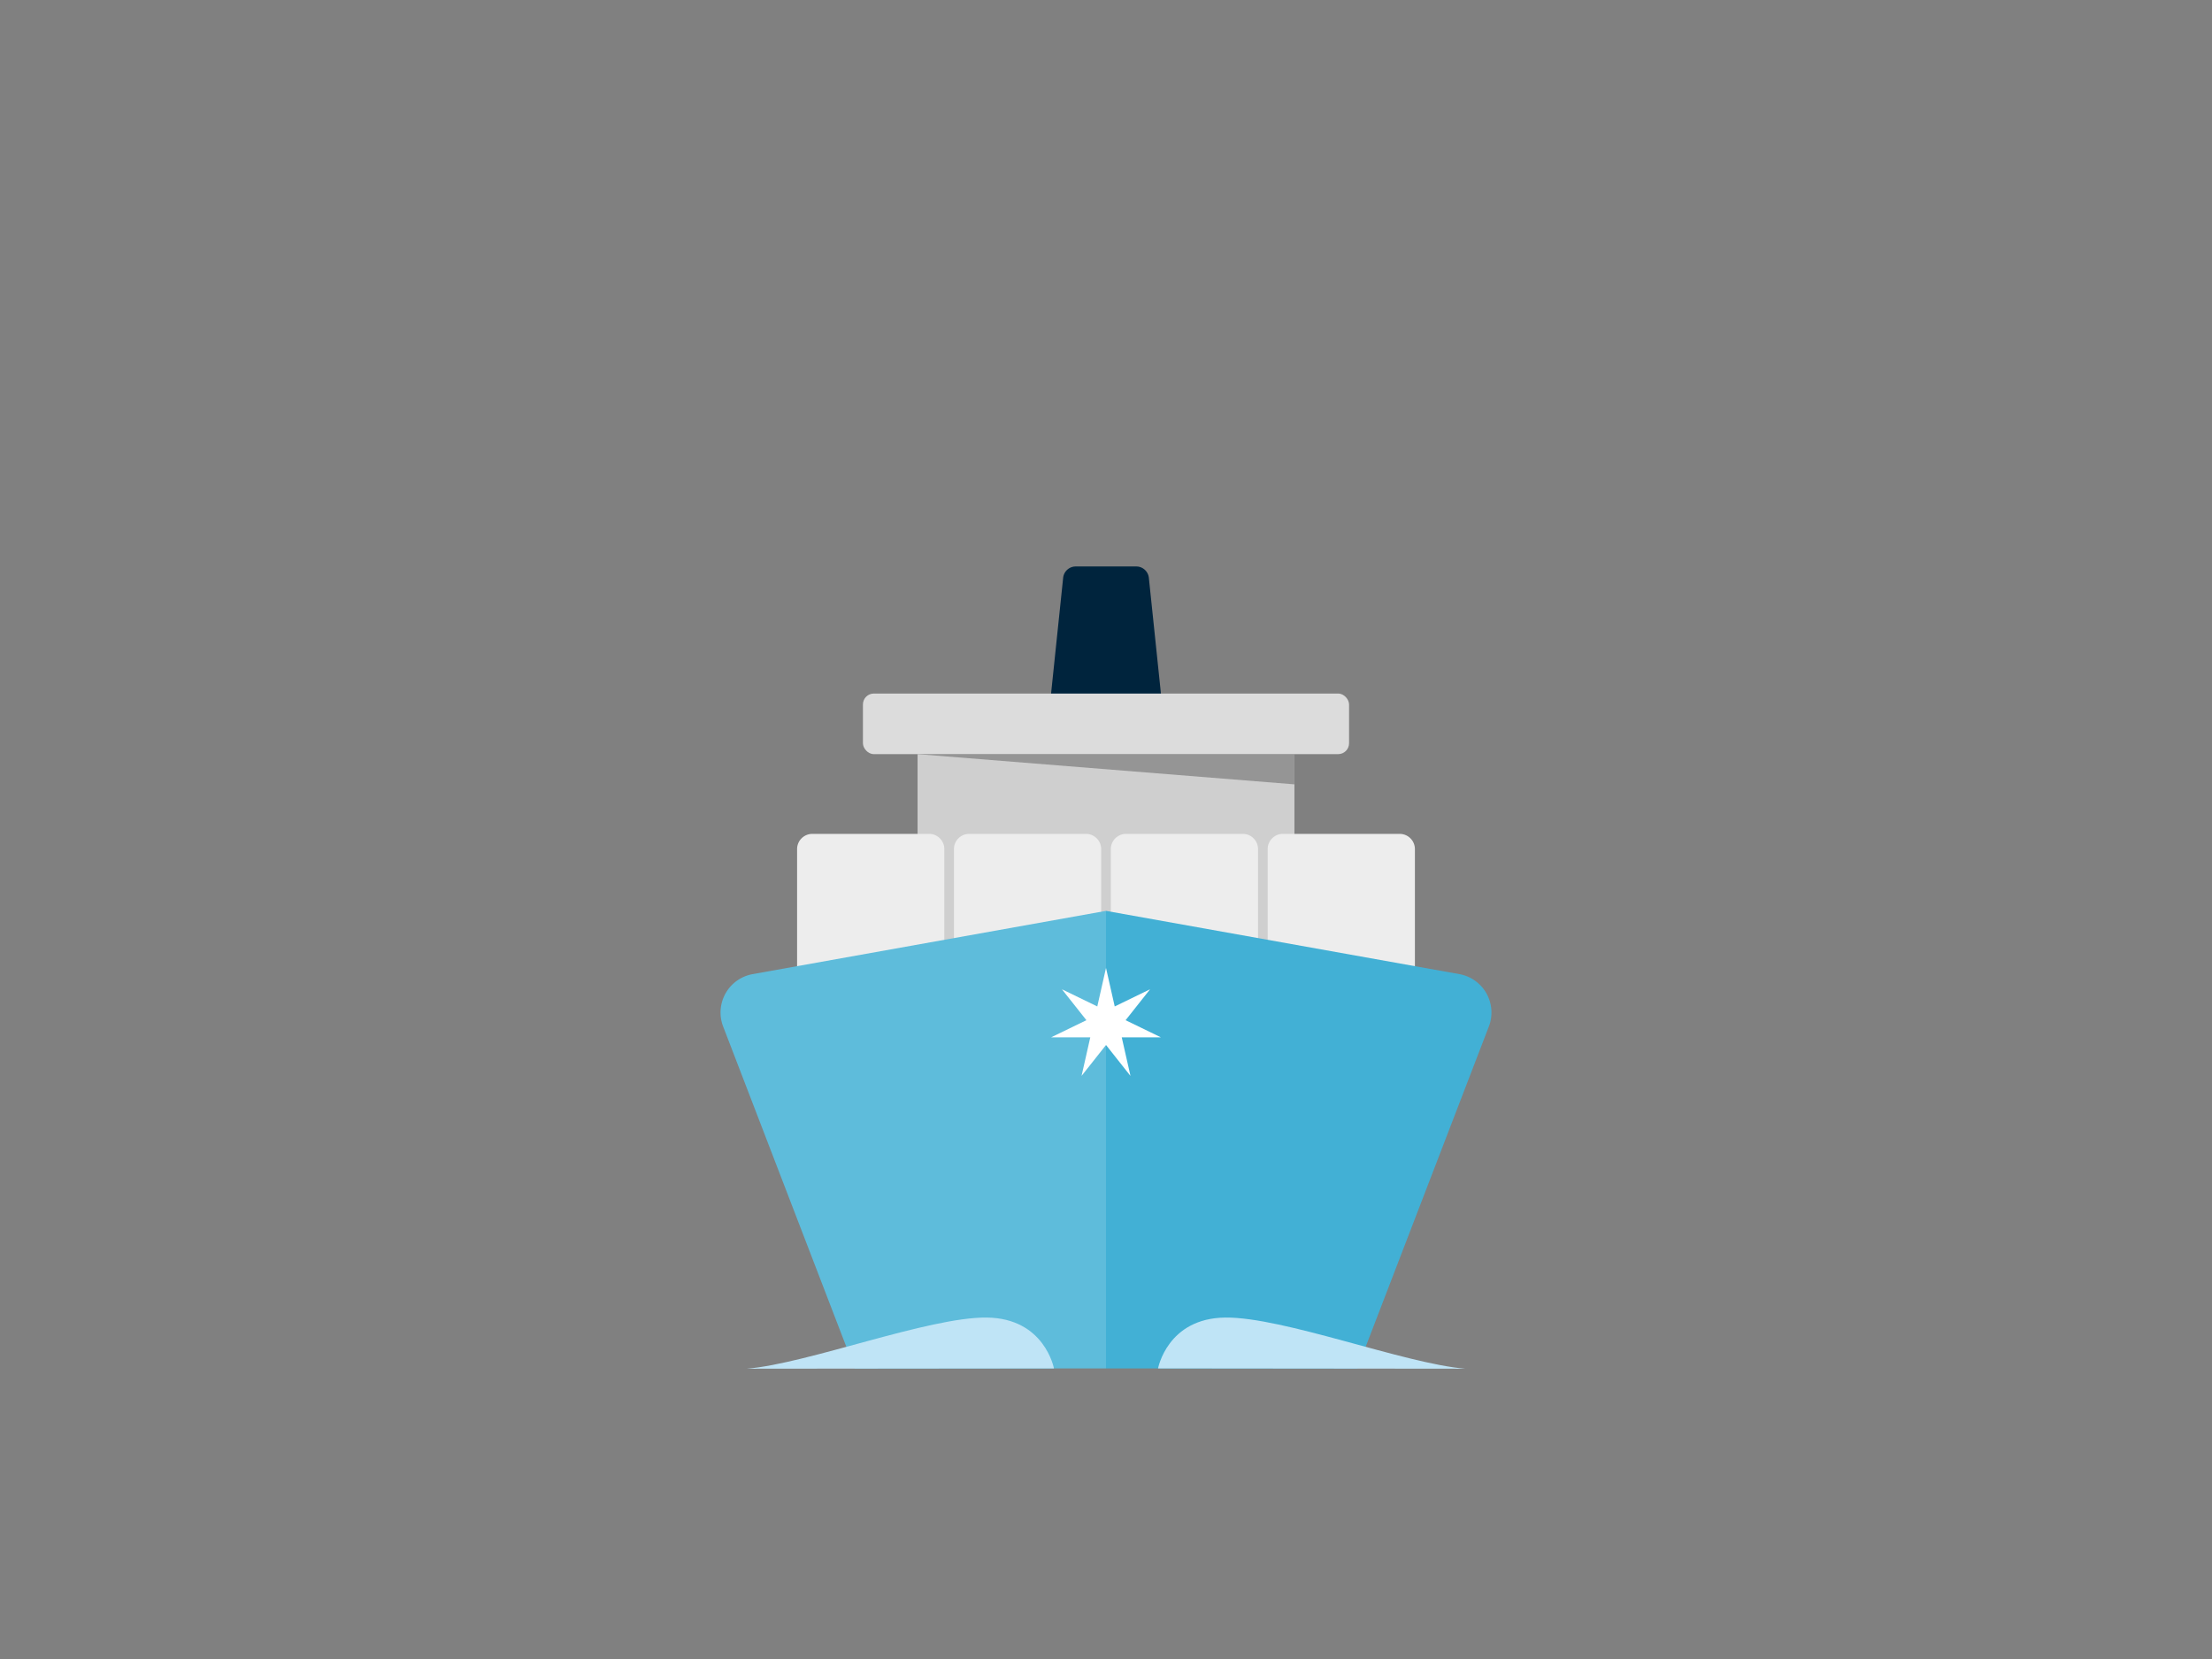 <svg xmlns="http://www.w3.org/2000/svg" viewBox="0 0 640 480"><rect x="0" y="0" width="640" height="480" fill="#808080" stroke="none"/><defs><style>.cls-1{fill:#cfcfcf;}.cls-2{fill:#ededed;}.cls-3{fill:#5ebcdb;}.cls-4{fill:#42b0d5;}.cls-5{fill:#00243d;}.cls-6{fill:#dcdcdc;}.cls-7{fill:#bfe4f6;}.cls-8{fill:#959595;}.cls-9{fill:#fff;}</style></defs><g id="SLIDE_2" data-name="SLIDE 2"><g id="ship"><rect class="cls-1" x="265.483" y="218.194" width="109.035" height="84.169"/><path class="cls-2" d="M273.222,284.221V245.696a4.41,4.41,0,0,0-4.392-4.429H235.017a4.408,4.408,0,0,0-4.394,4.429v38.526Z"/><path class="cls-2" d="M318.607,284.221V245.696a4.41,4.41,0,0,0-4.392-4.429H280.402a4.408,4.408,0,0,0-4.394,4.429v38.526Z"/><path class="cls-2" d="M363.992,284.221V245.696a4.41,4.41,0,0,0-4.392-4.429H325.787a4.408,4.408,0,0,0-4.394,4.429v38.526Z"/><path class="cls-2" d="M409.377,284.221V245.696a4.41,4.41,0,0,0-4.392-4.429H371.172a4.408,4.408,0,0,0-4.394,4.429v38.526Z"/><path class="cls-3" d="M247.277,395.923H320V263.544L217.712,281.852a11.285,11.285,0,0,0-8.472,15.18l38.038,98.89"/><path class="cls-4" d="M392.723,395.923H320V263.544l102.288,18.309a11.285,11.285,0,0,1,8.472,15.18l-38.038,98.89"/><path class="cls-5" d="M332.747,209.43H307.253a3.674,3.674,0,0,1-3.635-4.071l3.982-38.161a3.666,3.666,0,0,1,3.635-3.3h17.531a3.666,3.666,0,0,1,3.635,3.3l3.982,38.161A3.674,3.674,0,0,1,332.747,209.43Z"/><rect class="cls-6" x="249.675" y="200.666" width="140.65" height="17.528" rx="3.146"/><path class="cls-7" d="M335.059,395.923s2.69-14.551,19.473-14.715,51.672,13.29,69.338,14.801Z"/><path class="cls-7" d="M304.941,395.923s-2.69-14.551-19.473-14.715-51.672,13.29-69.338,14.801Z"/><polygon class="cls-8" points="265.483 218.194 374.517 226.937 374.517 218.194 265.483 218.194"/><polygon class="cls-9" points="325.672 295.175 332.7 286.289 332.678 286.26 322.524 291.196 320.017 280.115 319.987 280.115 317.48 291.196 307.318 286.26 307.296 286.289 314.332 295.175 304.175 300.103 304.188 300.137 315.452 300.137 312.945 311.218 312.972 311.233 320.004 302.348 327.028 311.233 327.063 311.211 324.556 300.137 335.821 300.137 335.825 300.103 325.672 295.175"/></g></g></svg>